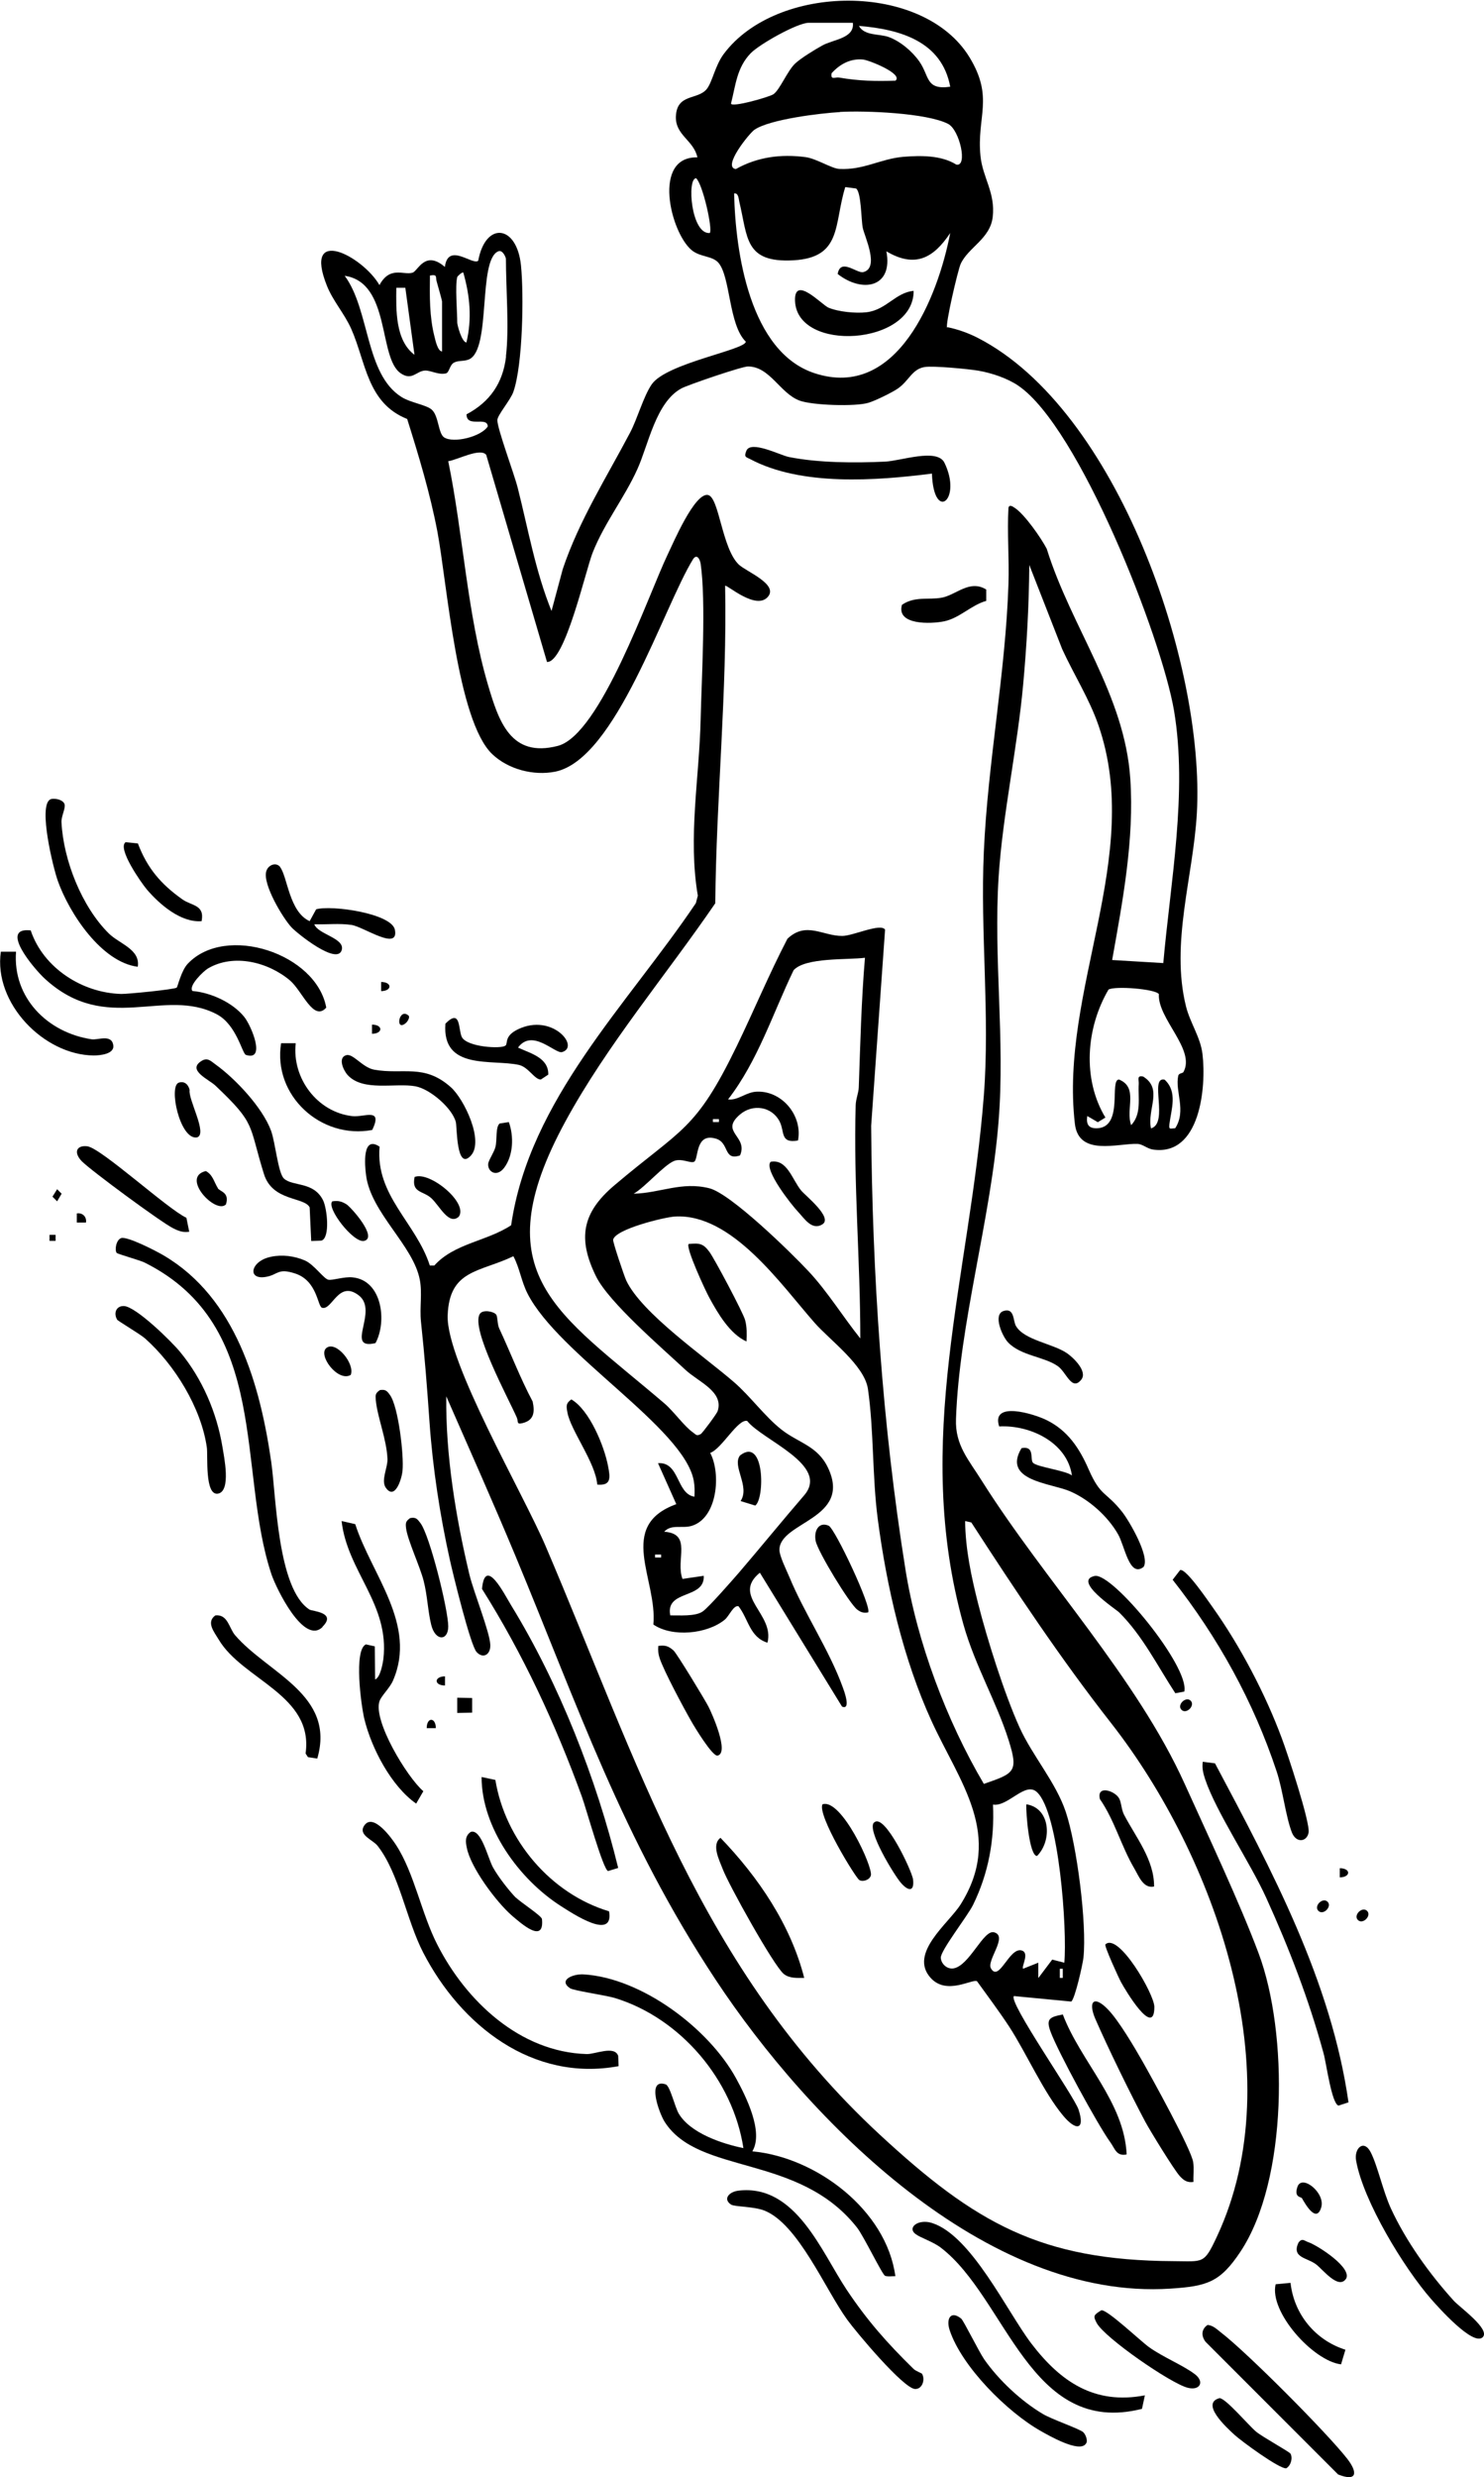 <?xml version="1.0" encoding="UTF-8"?>
<svg id="Ebene_1" data-name="Ebene 1" xmlns="http://www.w3.org/2000/svg" viewBox="0 0 105.48 175.95">
  <path d="M67.34,23.24c.72.14,1.52.43,2.16.76,9.92,5.09,16.16,23.23,15.57,33.76-.25,4.48-1.89,9.24-.77,13.73.29,1.16,1.03,2.19,1.17,3.38.28,2.34-.16,7.28-3.53,6.78-.4-.06-.71-.38-1.09-.4-1.4-.05-4.18.91-4.45-1.43-1.1-9.49,4.89-18.99,1.68-28.29-.65-1.89-1.75-3.61-2.58-5.42l-2.34-5.98c-.02,2.84-.18,5.71-.44,8.54-.41,4.47-1.46,9.24-1.74,13.62-.37,5.77.46,11.55,0,17.31-.54,6.96-2.8,14.41-3.03,21.19-.07,1.87.9,2.89,1.86,4.43,4.43,7.02,11,13.97,14.4,21.5,1.65,3.65,3.89,8.39,5.26,12.05,2.09,5.6,2.09,16.08-1.31,21.18-1.44,2.16-2.36,2.44-4.96,2.61-13.12.87-25.7-11.9-32.34-21.95s-9.78-19.43-14.23-30.11c-1.58-3.79-3.26-7.55-4.91-11.32-.05,4.17.67,8.56,1.64,12.64.29,1.23,1.45,4.08,1.49,5.01.03.69-.5,1.02-.97.52-.44-.46-1.68-5.54-1.9-6.53-.71-3.2-1.22-6.52-1.45-9.79-.18-2.57-.34-4.63-.61-7.17-.1-.97.1-2.02-.08-2.95-.46-2.45-3.47-4.75-3.82-7.42-.1-.74-.28-2.88.96-2.04-.31,3.47,2.6,5.41,3.57,8.44h.32c1.42-1.58,3.74-1.72,5.46-2.86,1.3-8.95,8.28-15.67,13.13-22.88l.14-.53c-.71-4.15.11-8.38.2-12.54.07-2.93.39-8.37,0-11.04-.05-.32-.27-.73-.54-.32-2.12,3.44-5.48,14.21-9.79,15.09-1.54.31-3.35-.16-4.49-1.25-2.49-2.39-3.21-12.19-3.89-15.79-.52-2.73-1.33-5.41-2.15-8.01-2.86-1.14-2.92-4.03-3.98-6.41-.49-1.09-1.28-1.95-1.72-3.04-1.74-4.35,2.54-2.12,3.73-.06.75-1.38,1.7-.69,2.35-.88.39-.12.88-1.63,2.3-.41.23-1.78,1.97-.09,2.37-.44.52-2.81,2.75-2.57,3.04.34.21,2.08.13,7.05-.54,8.97-.21.6-1.15,1.67-1.14,2.02.01.65,1.2,3.81,1.45,4.81.74,2.93,1.26,5.93,2.4,8.74l.8-2.98c1.16-3.45,3.11-6.51,4.79-9.7.52-.99.95-2.58,1.54-3.43,1.06-1.5,6.64-2.43,6.68-3.02-1.23-1.2-1.08-4.61-1.95-5.61-.44-.5-1.31-.39-1.91-.9-1.5-1.27-2.81-6.66.42-6.58-.26-1.22-1.58-1.57-1.53-2.91.07-1.64,1.54-1.15,2.19-1.94.4-.49.59-1.65,1.2-2.48,3.75-5.05,14.2-5.16,17.48.22,1.76,2.89.5,4.2.78,7.01.15,1.53,1.07,2.61.87,4.33-.18,1.56-1.74,2.16-2.28,3.34-.2.45-1.11,4.36-.96,4.53ZM60.62,1.62h-3.14c-.8,0-3.5,1.52-4.12,2.16-.99,1.02-1.07,2.27-1.4,3.57-.01.32,2.74-.46,3.02-.66.45-.32.97-1.62,1.52-2.16.42-.4,1.41-1,1.95-1.3.77-.43,2.3-.5,2.17-1.61ZM67.54,6.16c-.6-3.23-3.57-4.08-6.49-4.32.39.72,1.46.55,2.12.79.82.3,1.66,1.01,2.17,1.73.74,1.05.43,2.05,2.2,1.8ZM63.65,5.73c.57-.49-1.92-1.47-2.3-1.5-.89-.09-1.65.32-2.24.97-.09.52.24.26.54.31,1.36.24,2.62.27,4,.22ZM59.71,7.96c-1.38.08-5.01.51-6.09,1.26-.35.24-2.31,2.65-1.32,2.79,1.53-.86,3.21-1.08,4.95-.85.78.1,1.85.81,2.41.84,1.73.09,2.92-.72,4.54-.86,1.24-.1,2.7-.12,3.77.55.83.19.25-2.46-.58-2.89-1.51-.78-5.91-.95-7.68-.85ZM50.45,16.55c.22-.25-.49-3.45-.97-3.89-.67,0-.36,4.01.97,3.89ZM63,17.84c.5,2.6-1.72,2.99-3.46,1.62.2-1.16,1.36-.03,1.81-.13,1.2-.28.09-2.55-.03-3.16-.11-.55-.1-2.51-.47-2.78l-.77-.1c-.82,2.64-.21,5.01-3.69,5.2s-3.23-1.63-3.84-4.15c-.05-.22-.06-.65-.37-.6.09,4.17,1.11,11.26,5.72,12.77,5.88,1.93,8.77-5.43,9.64-9.96-1.19,1.79-2.5,2.51-4.54,1.3ZM35.96,25.31c.24-1.98,0-4.83,0-6.92,0-.1-.23-.67-.54-.54-1.47.6-.49,6.94-2.07,7.67-.34.16-.77.07-1.07.23-.33.17-.34.71-.58.77-.53.13-1.06-.21-1.48-.2-.62.02-.92.75-1.73.2-1.62-1.08-.7-6.45-3.99-6.93,1.79,2.41,1.45,6.99,4.04,8.61.63.4,1.74.55,2.14.89.51.44.46,1.7.89,1.98.66.43,2.62-.04,3.1-.78-.03-.75-1.51.13-1.51-.86,1.66-.88,2.59-2.22,2.81-4.11ZM32.5,19.68c-.16.61,0,2.45,0,3.24,0,.16.31,1.36.65,1.41.41-1.68.25-3.33-.22-4.97-.07-.06-.41.25-.43.32ZM31.42,24.98v-3.57c0-.07-.31-1.16-.37-1.37-.12-.36.09-.57-.49-.47-.02,1.45-.04,2.92.32,4.33.07.27.22,1.04.55,1.07ZM28.82,20.44h-.65c-.02,1.56-.08,3.74,1.29,4.76l-.65-4.76ZM82.68,68.46c.51-5.8,1.74-12.17.77-17.97-.88-5.21-6.75-20.18-11.08-23.1-.78-.53-1.9-.9-2.83-1.06-.7-.12-3.2-.36-3.82-.26-.91.15-1.11.99-1.92,1.54-.41.28-1.56.84-2.04.99-.92.3-4.05.19-4.94-.15-1.38-.52-2.1-2.42-3.66-2.42-.43,0-4.27,1.31-4.73,1.56-1.82.99-2.35,4.03-3.13,5.74-.91,2.02-2.32,3.78-3.17,5.91-.51,1.28-1.97,7.84-3.25,7.78l-4.32-14.71c-.42-.53-2.06.36-2.7.45,1.06,5.15,1.34,10.84,2.82,15.87.77,2.61,1.62,5.22,4.97,4.35,3.03-.79,6.43-10.72,7.81-13.6.4-.83,1.92-4.4,2.86-4.22.8.15.98,3.77,2.19,4.94.51.49,2.82,1.39,2.08,2.28-.85,1.02-2.95-.9-3.05-.77.15,7.53-.63,15.02-.7,22.55-3.49,5.1-7.71,10.08-10.66,15.51-5.91,10.89-.5,13.56,7.04,20.01.66.56,1.41,1.63,2.04,2.07.22.15.24.28.55.11.12-.07,1.14-1.44,1.2-1.63.45-1.39-1.38-2.08-2.29-2.93-1.67-1.56-5.44-4.79-6.35-6.63-1.34-2.71-.98-4.54,1.28-6.46,4.8-4.07,5.77-3.84,8.71-9.89,1.23-2.54,2.31-5.14,3.61-7.64,1.33-1.26,2.51-.19,3.9-.2.76,0,2.71-.93,3.04-.45l-.99,13.94c.08,10.53.78,21.16,2.44,31.52.82,5.15,2.93,10.75,5.57,15.22,2.17-.75,2.47-.85,1.77-3.08-.85-2.71-2.39-5.3-3.22-8.24-3.66-13.09.46-24.73,1.45-37.58.44-5.73-.26-11.55,0-17.31.28-6.36,1.54-12.65,1.75-19.02.06-1.8-.1-3.65,0-5.41.06-.25.28-.11.44,0,.7.45,1.88,2.14,2.28,2.91,1.75,5.62,5.54,10.35,5.94,16.34.29,4.29-.54,8.67-1.29,12.87l3.68.22ZM61.48,68.03c-1.25.16-4.22-.04-5.07.88-1.49,3.09-2.54,6.44-4.66,9.18.72.09,1.27-.53,2.06-.55,1.8-.06,3.25,1.73,2.91,3.47-1.3.22-.92-.62-1.32-1.38-.56-1.04-1.9-1.24-2.8-.47-1.48,1.26.6,1.53,0,2.91-1.2.4-.74-.9-1.71-1.19-1.48-.45-1.23,1.42-1.54,1.63-.23.16-.89-.26-1.43-.05-.73.29-2.07,1.87-2.88,2.33,1.9-.05,3.4-.88,5.37-.39,1.52.37,5.83,4.58,7.07,5.91,1.33,1.42,2.45,3.24,3.67,4.76,0-5.52-.49-11.02-.33-16.56.01-.46.21-.88.22-1.29.11-3.07.18-6.12.44-9.19ZM84.11,76.16c.9-1.6-1.84-3.79-1.74-5.55-.27-.37-3.13-.59-3.58-.32-1.59,2.71-1.88,6.34-.22,9.09l-.54.33-.75-.44c-.09.6.1.9.73.87,1.87-.11.82-3.48,1.53-3.46,1.39.57.45,2.09.86,3.24.76-.8.48-1.94.54-2.92.02-.32-.16-.63.32-.53,1.42.89.26,2.31.55,3.68,1.29-.37-.15-3.72.97-3.46.94.87.47,2.1.34,3.15-.05.43.05.31.41.3.82-1.25-.03-2.63.22-3.74.04-.17.31-.17.34-.23ZM51.1,79.49h-.43v.21h.43v-.21ZM69.45,140.73c-.34-.2-2.17,1.03-3.31-.25-1.56-1.75,1.29-3.86,2.14-5.21,3.09-4.92-.08-8.68-2.07-13.03s-3.18-9.47-3.82-14.34c-.4-3.05-.27-6.3-.7-9.25-.25-1.67-2.69-3.45-3.77-4.67-2.4-2.72-5.89-7.8-9.94-7.57-.75.04-4.26.9-4.4,1.65-.03.16.78,2.56.93,2.89,1.1,2.34,5.61,5.44,7.68,7.24,1.14.99,2.19,2.44,3.35,3.35,1.22.96,2.58,1.15,3.32,2.73,1.71,3.64-3.44,3.81-3.46,5.81,0,.45.5,1.44.7,1.92,1.08,2.62,2.84,5.18,3.81,7.87.07.19.61,1.63-.06,1.35l-5.84-9.51c-2.04,1.66,1.07,2.93.54,4.97-1.27-.39-1.35-1.69-2.06-2.59-.36-.09-.66.7-.98.96-1.25,1.02-3.73,1.26-5.07.34.3-3.2-2.64-7,1.63-8.55l-1.3-2.91c1.55-.11,1.29,2.18,2.59,2.38.02-.38.02-.76-.05-1.14-.69-3.74-9.6-8.95-11.81-13.28-.45-.88-.56-1.82-1.01-2.66-2.39,1.15-4.56.93-4.67,4.21s5.37,12.64,6.97,16.4c6.57,15.38,10.98,29.97,23.75,41.79,6.8,6.29,11.43,8.93,20.87,8.98,2.13.01,2.16.23,3.07-1.71,5.44-11.58-.14-27.09-7.49-36.49-3.59-4.58-6.79-9.39-9.95-14.27l-.44-.1c.02,1.99.44,3.96.93,5.89.64,2.52,1.87,6.41,2.93,8.75.91,2.02,2.58,3.9,3.29,6.01.79,2.36,1.51,7.93,1.26,10.36-.05.47-.61,2.96-.87,3.12l-4.07-.39c-.44.39,4.26,7.08,4.59,8.06.49,1.48-.19,1.52-1.09.44-1.4-1.67-2.6-4.42-3.84-6.33-.73-1.11-1.52-2.16-2.29-3.23ZM49.95,114.46c.45-.32,2.08-2.19,2.56-2.74,1.56-1.82,3.09-3.7,4.65-5.51,1.85-2.15-2.99-3.92-4.05-5.28-.66-.17-1.8,1.97-2.63,2.27.78,1.47.52,4.62-1.31,5.18-.68.21-1.46-.14-1.96.42,2.02.13.79,2.01,1.3,3.35l1.51-.22c.09,1.69-2.74.96-2.38,2.81.63-.01,1.79.09,2.31-.28ZM46.99,110.42h-.43v.21h.43v-.21ZM73.81,140.49l.98-1.3.86.22c.21-2.29-.36-10.65-1.95-12.12-.83-.77-2.05,1.06-3.12.89.12,2.49-.32,4.89-1.42,7.13-.4.81-2.33,3.26-2.29,3.76.04.46.48.83.93.74,1.13-.23,2.1-2.75,2.85-2.56,1.05.27-.59,2.04-.2,2.59.58.94,1.29-1.53,2.16-1.3.6.16-.02,1.12.11,1.3l1.08-.43v1.08ZM75.54,140.49v-.65h-.21v.65h.21Z"/>
  <path d="M53.48,152.81c4.55.42,9.53,4.18,10.16,8.87-.23-.01-.51.05-.73-.03-.19-.06-1.52-2.82-1.99-3.42-4.15-5.28-11.25-3.7-13.68-7.52-.38-.6-1.31-3.11.07-2.66.32.1.66,1.63.94,2.09.83,1.38,3.07,2.13,4.59,2.44-.74-4.83-4.45-9.22-9.13-10.66-.66-.2-2.94-.52-3.2-.7-.84-.58.21-1.02.96-.98,4.12.24,8.88,3.82,10.83,7.35.72,1.31,1.98,3.82,1.19,5.19Z"/>
  <path d="M2.19,66.11c.9,2.65,3.66,4.42,6.43,4.49.44.01,3.79-.32,3.94-.45.07-.06.32-1.21.79-1.7,2.69-2.84,9.14-.73,9.84,3.12-.91,1.03-1.69-1.17-2.58-1.93-1.54-1.3-4-1.93-5.83-.85-.32.19-1.41,1.24-1.1,1.6,1.3.11,2.85.81,3.68,1.84.5.62,1.57,3.17.12,2.7-.27-.09-.66-2.15-2.08-2.89-3.72-1.95-7.83,1.49-12.2-2.51-.76-.69-3.34-3.73-.99-3.44Z"/>
  <path d="M22.93,115.56c-1.33,1.33-3.3-2.75-3.63-3.72-2.48-7.4-.01-17.64-9-22.15-.38-.19-1.94-.61-2.01-.7-.15-.22-.03-.94.33-1.05.45-.13,2.53.94,3.04,1.25,5.09,3.01,6.83,9.15,7.62,14.66.35,2.44.44,9.02,2.72,10.48.19.12,1.96.19.92,1.22Z"/>
  <path d="M43.96,146.76c-6.11,1.13-11.21-2.9-13.88-8.07-1.2-2.32-1.7-5.61-3.24-7.58-.33-.43-1.41-.76-.95-1.44.64-.95,1.99.95,2.28,1.41,1.28,1.98,1.79,4.86,2.91,7.04,2.04,4.01,5.87,7.64,10.62,7.78.6.02,1.98-.63,2.24.13l.03.73Z"/>
  <path d="M95.85,149.33l-.71.23c-.49-.12-.87-3.03-1.06-3.7-1.03-3.79-2.46-7.5-4.08-11.06-1.13-2.49-3.57-6.11-4.34-8.42-.14-.42-.23-.78-.17-1.24l.87.11c4.03,7.58,8.26,15.46,9.49,24.09Z"/>
  <path d="M26.64,116.94l.02,2.35c.37-.12.55-1.14.59-1.46.45-3.89-2.56-6.19-2.97-9.79l.97.22c1.15,3.58,4.42,7.14,2.68,11.12-.22.51-.82,1.07-.95,1.44-.49,1.37,1.93,5.39,3.11,6.41l-.51.88c-1.76-1.23-3.17-3.91-3.68-6-.23-.94-.77-4.93.11-5.31l.63.14Z"/>
  <path d="M43.94,132.68l-.72.22c-.35-.09-1.57-4.49-1.86-5.28-1.87-5.15-4.18-10.13-7.1-14.76.22-2.38,1.6.4,2.08,1.18,3.41,5.56,6.06,12.33,7.6,18.64Z"/>
  <path d="M81.38,170.12l-.21.98c-7.98,2.02-9.61-7.86-14.3-11.45-.56-.43-1.43-.69-1.8-.97-.61-.47.22-1.09,1.18-.78,2.79.89,5.32,6.27,7.04,8.54,2.08,2.73,4.5,4.39,8.09,3.7Z"/>
  <path d="M83.9,111.52c.43-.08,1.96,2.18,2.29,2.64,1.97,2.77,3.75,6.16,4.93,9.34.38,1.01,2.03,5.99,1.89,6.68-.13.66-.89.75-1.19-.03-.44-1.15-.64-3.01-1.08-4.33-1.64-4.95-4.17-9.52-7.39-13.61l.54-.7Z"/>
  <path d="M73.42,103.89c.2.3,2.31.55,2.77.91-.34-2.35-2.98-3.6-5.17-3.48-.6-1.84,2.46-.9,3.37-.45,1.51.74,2.34,2.01,2.99,3.5.86,1.96,1.21,1.54,2.38,3.02.5.63,2.01,3.22,1.52,3.91-1.01.79-1.33-1.49-1.81-2.32-.73-1.28-2.07-2.48-3.43-3.06s-4.83-.74-3.43-3.06c.94-.18.6.74.8,1.03Z"/>
  <path d="M65.55,168.64c.21.37.02,1.06-.5,1.05-.82-.01-4.21-4.06-4.83-4.92-1.56-2.15-3.48-6.79-5.88-7.75-.74-.3-2.15-.27-2.38-.43-.61-.41-.11-.92.54-.99,4.06-.47,5.88,4.34,7.68,7.04,1.47,2.2,2.88,3.79,4.76,5.63.17.16.57.29.61.35Z"/>
  <path d="M22.12,88.14l-.11-2.38c-.38-.76-2.64-.41-3.25-2.37-1.11-3.56-.53-3.52-3.45-6.28-.47-.44-1.97-1.07-1.05-1.71.46-.32.67-.08,1.05.2,1.41,1.01,3.34,3.06,3.95,4.7.31.82.5,3.02.92,3.41.62.58,2.1.19,2.78,1.54.29.58.52,2.66-.11,2.87l-.73.03Z"/>
  <path d="M105.39,166.01c-.68.67-3.17-2.14-3.67-2.71-1.94-2.22-4.82-6.95-5.33-9.83-.16-.87.55-1.55,1.04-.59s.88,2.79,1.43,3.98c1.08,2.34,2.74,4.65,4.47,6.56.44.48,2.62,2.03,2.06,2.59Z"/>
  <path d="M85.82,165.14c.41.03.67.31.97.54,1.86,1.43,7.52,7.11,8.98,8.98.74.96.7,1.64-.66,1.1l-9.41-9.41c-.32-.4-.33-.89.12-1.2Z"/>
  <path d="M8.32,93.72c-.26-.45-.06-.98.5-.95.86.05,3.39,2.53,3.99,3.27,1.57,1.9,2.6,4.3,3,6.73.11.69.63,3.12-.3,3.32-.98.2-.72-2.72-.81-3.29-.4-2.8-2.29-5.87-4.39-7.73-.36-.32-1.94-1.24-2-1.35Z"/>
  <path d="M43.29,135.75c.37,2.14-2.57.18-3.42-.36-2.96-1.89-5.64-5.56-5.64-9.17l.98.21c.7,4.27,3.94,8.09,8.08,9.33Z"/>
  <path d="M19.91,61.59c.53.69.64,3.18,2.1,3.84l.46-.84c1.05-.32,5.38.28,5.6,1.46.29,1.54-2.22-.22-3.08-.35s-1.77-.02-2.65-.05c.25.72,2.19.98,1.95,1.83-.32,1.11-3.17-1.18-3.57-1.61-.64-.69-2.04-3.05-1.8-3.96.12-.48.71-.7,1-.32Z"/>
  <path d="M9.79,68.67c-2.58-.33-4.86-3.79-5.68-6.1-.34-.96-1.38-5.22-.57-5.77.22-.15.95-.03,1.05.33.08.28-.24.85-.22,1.27.13,2.68,1.44,6,3.36,7.9.76.75,2.26,1.13,2.06,2.37Z"/>
  <path d="M35.93,74.27c.19-.17-.11-.68.89-1.16,2.43-1.17,4.43,1.25,3.13,1.62-.49.14-2.11-1.71-3.13-.32.87.41,2.18.71,2.15,1.92l-.53.35c-.45,0-.88-.89-1.56-1.04-1.91-.42-5.48.41-5.22-2.93,1.1-1.12.91.41,1.16.94.35.73,2.83.87,3.1.62Z"/>
  <path d="M19.25,89.27c.82-.17,1.69-.06,2.44.27.64.29,1.33,1.3,1.65,1.36.29.06,1.11-.23,1.71-.17,2.12.2,2.47,3.14,1.64,4.67-2.23.52.26-2.28-1.19-3.39s-1.89,1.09-2.61.88c-.32-.09-.33-1.91-1.9-2.43-1.24-.41-1.21.07-2.05.23-1.41.27-1.14-1.13.32-1.42Z"/>
  <path d="M77,172.77c.15.12.36.62.18.81-.46.68-2.68-.61-3.21-.91-2.36-1.33-5.61-4.56-6.47-7.16-.27-.82.08-1.42.82-.82.17.14,1.27,2.37,1.64,2.9,1.03,1.47,2.6,2.94,4.14,3.86.64.39,2.59,1.05,2.9,1.31Z"/>
  <path d="M24.61,74.95c.49-.14,1.15.88,1.99,1.03,2.04.37,3.55-.45,5.45,1.25.94.84,2.37,3.82,1.42,4.85-1.04,1.13-.98-2.02-1.07-2.38-.26-1-1.84-2.35-2.87-2.54-1.43-.26-3.72.4-4.82-.8-.31-.34-.71-1.24-.1-1.41Z"/>
  <path d="M22.55,124.91l-.66-.1-.17-.26c.59-4.16-4.48-5.22-6.18-8.1-.31-.52-.91-1.23-.23-1.71.89-.09.97.91,1.4,1.41,2.33,2.71,7.17,4.23,5.84,8.76Z"/>
  <path d="M1.14,67.59c-.25,3.28,2.24,5.76,5.37,6.23.45.07,1.4-.38,1.54.4.12.65-.93.75-1.39.75-3.55-.03-7.13-3.72-6.6-7.37h1.08Z"/>
  <path d="M84.19,120.15l-.65.12c-1.26-1.92-2.32-4.08-3.99-5.74-.21-.21-3.34-2.26-1.74-2.59,1.25-.25,6.75,6.43,6.37,8.21Z"/>
  <path d="M21.02,74.1c-.28,2.48,1.53,4.9,4.03,5.18.85.09,2.18-.64,1.41.98-3.64.69-7.08-2.44-6.48-6.16h1.04Z"/>
  <path d="M13.46,87.49c-.45.07-.76-.05-1.16-.25-.83-.41-5.83-4.09-6.49-4.76-.58-.6-.4-1.15.39-1.06.97.11,5.71,4.46,7.05,5.08l.2.99Z"/>
  <path d="M78.28,164.1c.4-.08,2.76,2.16,3.38,2.61,1,.72,2.41,1.28,3.27,1.93.7.53.37,1.19-.52.96-1.2-.31-5.88-3.53-6.46-4.6-.27-.51-.21-.57.33-.9Z"/>
  <path d="M36.68,134.79c.32.33,1.76,1.25,1.84,1.51.19,1.8-1.44.36-2.14-.24-1.1-.96-2.92-3.39-3.2-4.81-.09-.44-.14-.84.28-1.13.75-.24,1.22,1.87,1.58,2.52s1.1,1.61,1.63,2.16Z"/>
  <path d="M29.15,107.83c.41-.08.51.06.73.35.67.87,1.98,6.18,1.98,7.34,0,1.05-.92,1.07-1.21-.11-.24-.97-.27-2.08-.54-3.13s-1.15-2.9-1.25-3.75c-.04-.36-.02-.48.29-.7Z"/>
  <path d="M71.33,93.12c.79-.25.67.71.88,1.06.58,1.02,2.68,1.26,3.66,1.96.44.31,1.44,1.27.99,1.85-.68.86-1.06-.52-1.67-.95-.96-.68-2.6-.73-3.52-1.67-.42-.42-1.12-2-.34-2.25Z"/>
  <path d="M14.33,65.43c-1.47.12-2.99-1.19-3.9-2.26-.38-.45-2.12-2.92-1.5-3.35l.87.09c.67,1.77,1.65,2.9,3.16,3.97.66.47,1.6.37,1.37,1.55Z"/>
  <path d="M91.73,162.16c.25,2.23,1.77,4.07,3.9,4.74l-.31,1.04c-1.99-.24-5.12-3.73-4.65-5.69l1.06-.1Z"/>
  <path d="M26.99,98.74c.4-.07.52.05.73.35.6.83,1,4.31.89,5.38-.06.62-.55,2.12-1.19,1.2-.36-.52.15-1.43.12-2.05-.06-1.41-.72-2.96-.83-4.18-.03-.36-.03-.48.29-.7Z"/>
  <path d="M91.72,174.27c.18.32.04.85-.29,1.05-.45.09-3.2-1.93-3.68-2.37-.59-.54-2.44-2.24-1.07-2.61.44,0,2.07,1.94,2.6,2.38.46.38,2.37,1.43,2.44,1.56Z"/>
  <path d="M29.47,83.6c1.06-.43,3.84,1.84,3.14,2.82-.71.64-1.36-.77-1.95-1.31s-1.43-.37-1.19-1.51Z"/>
  <path d="M95.65,161.89c-.54.73-1.64-.7-2.09-1.04-.64-.5-1.77-.47-1.27-1.55.26-.36.41-.14.7-.04.65.22,3.22,1.86,2.66,2.64Z"/>
  <path d="M12.71,76.9c.41-.13.68.14.77.52-.12.67,1.31,3.15.52,3.37-1.21.2-2.04-3.65-1.29-3.89Z"/>
  <path d="M36.17,79.71c.36,1,.32,2.36-.33,3.23-.53.71-1.19.29-1.14-.27.02-.26.42-.81.52-1.22.12-.48-.01-1.42.3-1.65l.66-.1Z"/>
  <path d="M23.63,85.33c.4-.06.64,0,.98.2.32.19,2.26,2.36,1.28,2.61-.75.19-2.72-2.35-2.27-2.81Z"/>
  <path d="M15.48,84.4c.16.25.85.28.58,1.15-.73.73-3.25-1.94-1.43-2.37.5.26.59.8.86,1.22Z"/>
  <path d="M24.93,97.66c-.91.54-2.39-1.44-1.71-1.93s2.02,1.14,1.71,1.93Z"/>
  <path d="M92.54,156.14c-.07-.11-.58-.05-.32-.81.31-.92,2,.43,1.69,1.46-.35,1.18-1.16-.29-1.37-.65Z"/>
  <polygon points="33.56 120.61 33.56 121.65 32.5 121.67 32.5 120.59 33.56 120.61"/>
  <path d="M84.63,120.8c.34.34-.3.99-.65.65s.3-.99.65-.65Z"/>
  <path d="M97.17,135.73c.34.34-.3.99-.65.65s.3-.99.65-.65Z"/>
  <path d="M94.36,135.08c.34.34-.3.99-.65.65s.3-.99.65-.65Z"/>
  <path d="M6.11,86.84h-.65s0-.65,0-.65c.41-.07.72.25.65.65Z"/>
  <polygon points="4.06 84.47 4.38 84.79 4.06 85.33 3.73 85 4.06 84.47"/>
  <path d="M29.04,72.14c.11.1-.05.41-.21.54-.76.62-.48-1.15.21-.54Z"/>
  <path d="M30.98,122.75h-.65c0-.79.64-.79.65,0Z"/>
  <path d="M31.63,119.07v.65c-.79,0-.79-.64,0-.65Z"/>
  <path d="M95.23,133.35v-.65c.79,0,.79.64,0,.65Z"/>
  <path d="M26.44,73.43v-.65c.79,0,.79.64,0,.65Z"/>
  <path d="M27.09,70.4v-.65c.79,0,.79.64,0,.65Z"/>
  <rect x="3.52" y="87.71" width=".43" height=".43"/>
  <path d="M66.24,33.64c-3.94.5-9.28.91-12.92-1.03-.29-.15-.46-.13-.27-.59.31-.77,2.41.32,3.02.44,2.09.42,4.68.43,6.83.33,1.14-.05,3.71-.98,4.23.08,1.28,2.63-.76,4.26-.89.78Z"/>
  <path d="M70.1,41.88v.8c-1.07.3-1.89,1.22-2.98,1.45-.96.2-3.43.28-3.01-1.17.92-.63,1.88-.33,2.84-.51,1.03-.2,1.97-1.31,3.16-.57Z"/>
  <path d="M84.84,154.98c-.45.07-.7-.1-.99-.42-.42-.47-2.07-3.16-2.44-3.84-1.05-1.97-2.65-5.24-3.54-7.28-.57-1.3-.11-1.75.9-.69.75.78,1.85,2.64,2.42,3.64.66,1.16,3.49,6.28,3.62,7.19.07.46,0,.93.02,1.39Z"/>
  <path d="M57.16,140.49c-.49,0-1.04.05-1.45-.28-.71-.57-3.93-6.36-4.34-7.45-.24-.64-.82-1.72-.16-2.22,2.69,2.79,4.99,6.18,5.95,9.94Z"/>
  <path d="M75.54,143.08c1.27,3.36,4.37,6.21,4.54,9.95-.74.15-.83-.42-1.17-.88-.89-1.23-3.76-6.5-4.25-7.87-.32-.89-.04-1.01.87-1.19Z"/>
  <path d="M35.27,93.38c.11.16.07.66.21.97.81,1.73,1.48,3.51,2.38,5.2.16.76.1,1.34-.74,1.54-.43.1-.26-.12-.39-.41-.56-1.29-3.31-6.33-2.62-7.36.22-.33,1.01-.16,1.16.06Z"/>
  <path d="M46.78,116.91c.49-.06.71-.01,1.09.32.23.2,2.24,3.51,2.49,4s1.5,3.29.64,3.47c-.36.07-1.64-2.04-1.87-2.45-.54-.94-1.94-3.55-2.24-4.46-.1-.29-.13-.57-.1-.87Z"/>
  <path d="M53.05,95.28c-1.17-.53-2.02-1.98-2.63-3.1-.27-.48-1.71-3.59-1.47-3.82.78-.07,1.03-.04,1.48.57.36.49,2.39,4.31,2.53,4.83s.12,1,.1,1.52Z"/>
  <path d="M61.7,114.53c-.33.05-.5,0-.77-.2-.55-.42-2.78-4.08-2.95-4.86-.15-.71.2-1.41.92-1.1.45.2,3.11,5.85,2.8,6.16Z"/>
  <path d="M82.03,134c-.77.16-1.08-.73-1.41-1.29-.93-1.58-1.39-3.4-2.44-4.92-.25-1.02,1.05-.6,1.36-.06.17.3.16.79.35,1.16.84,1.61,2.15,3.2,2.14,5.1Z"/>
  <path d="M61.08,133.54c-.26-.15-3-4.61-2.62-5.38,1.34-.45,3.6,4.46,3.44,5.05-.08.32-.57.48-.82.33Z"/>
  <path d="M42.45,105.45c-.11-1.55-1.9-3.86-2.12-5.13-.08-.43-.12-.64.28-.92,1.29.75,2.34,3.31,2.61,4.74.15.78.26,1.41-.77,1.31Z"/>
  <path d="M78.57,138.11c.93-.87,3.48,3.54,3.48,4.44,0,2.27-2.08-1.22-2.37-1.76-.15-.27-1.21-2.58-1.11-2.68Z"/>
  <path d="M62.13,129.46c.72-.75,2.71,3.46,2.77,4.05.1.92-.38.8-.88.21-.47-.55-2.42-3.72-1.9-4.27Z"/>
  <path d="M54.78,82.52c1.17-.21,1.52,1.26,2.17,2.05.3.36,2.26,1.91,1.51,2.39s-1.31-.44-1.73-.88c-.45-.47-2.48-3.03-1.95-3.56Z"/>
  <path d="M64.94,20.66c.02,3.87-8.27,4.4-8.43.73-.08-1.9,1.89.25,2.37.46.71.3,1.94.42,2.71.33,1.42-.17,2.05-1.4,3.35-1.52Z"/>
  <path d="M72.95,128.16c1.72.26,1.85,2.58.76,3.67-.55,0-.8-3.08-.76-3.67Z"/>
  <path d="M53.68,106.94l-1.04-.32c.69-1.04-.63-2.48-.04-3.24,1.77-1.37,1.76,3.1,1.08,3.56Z"/>
</svg>